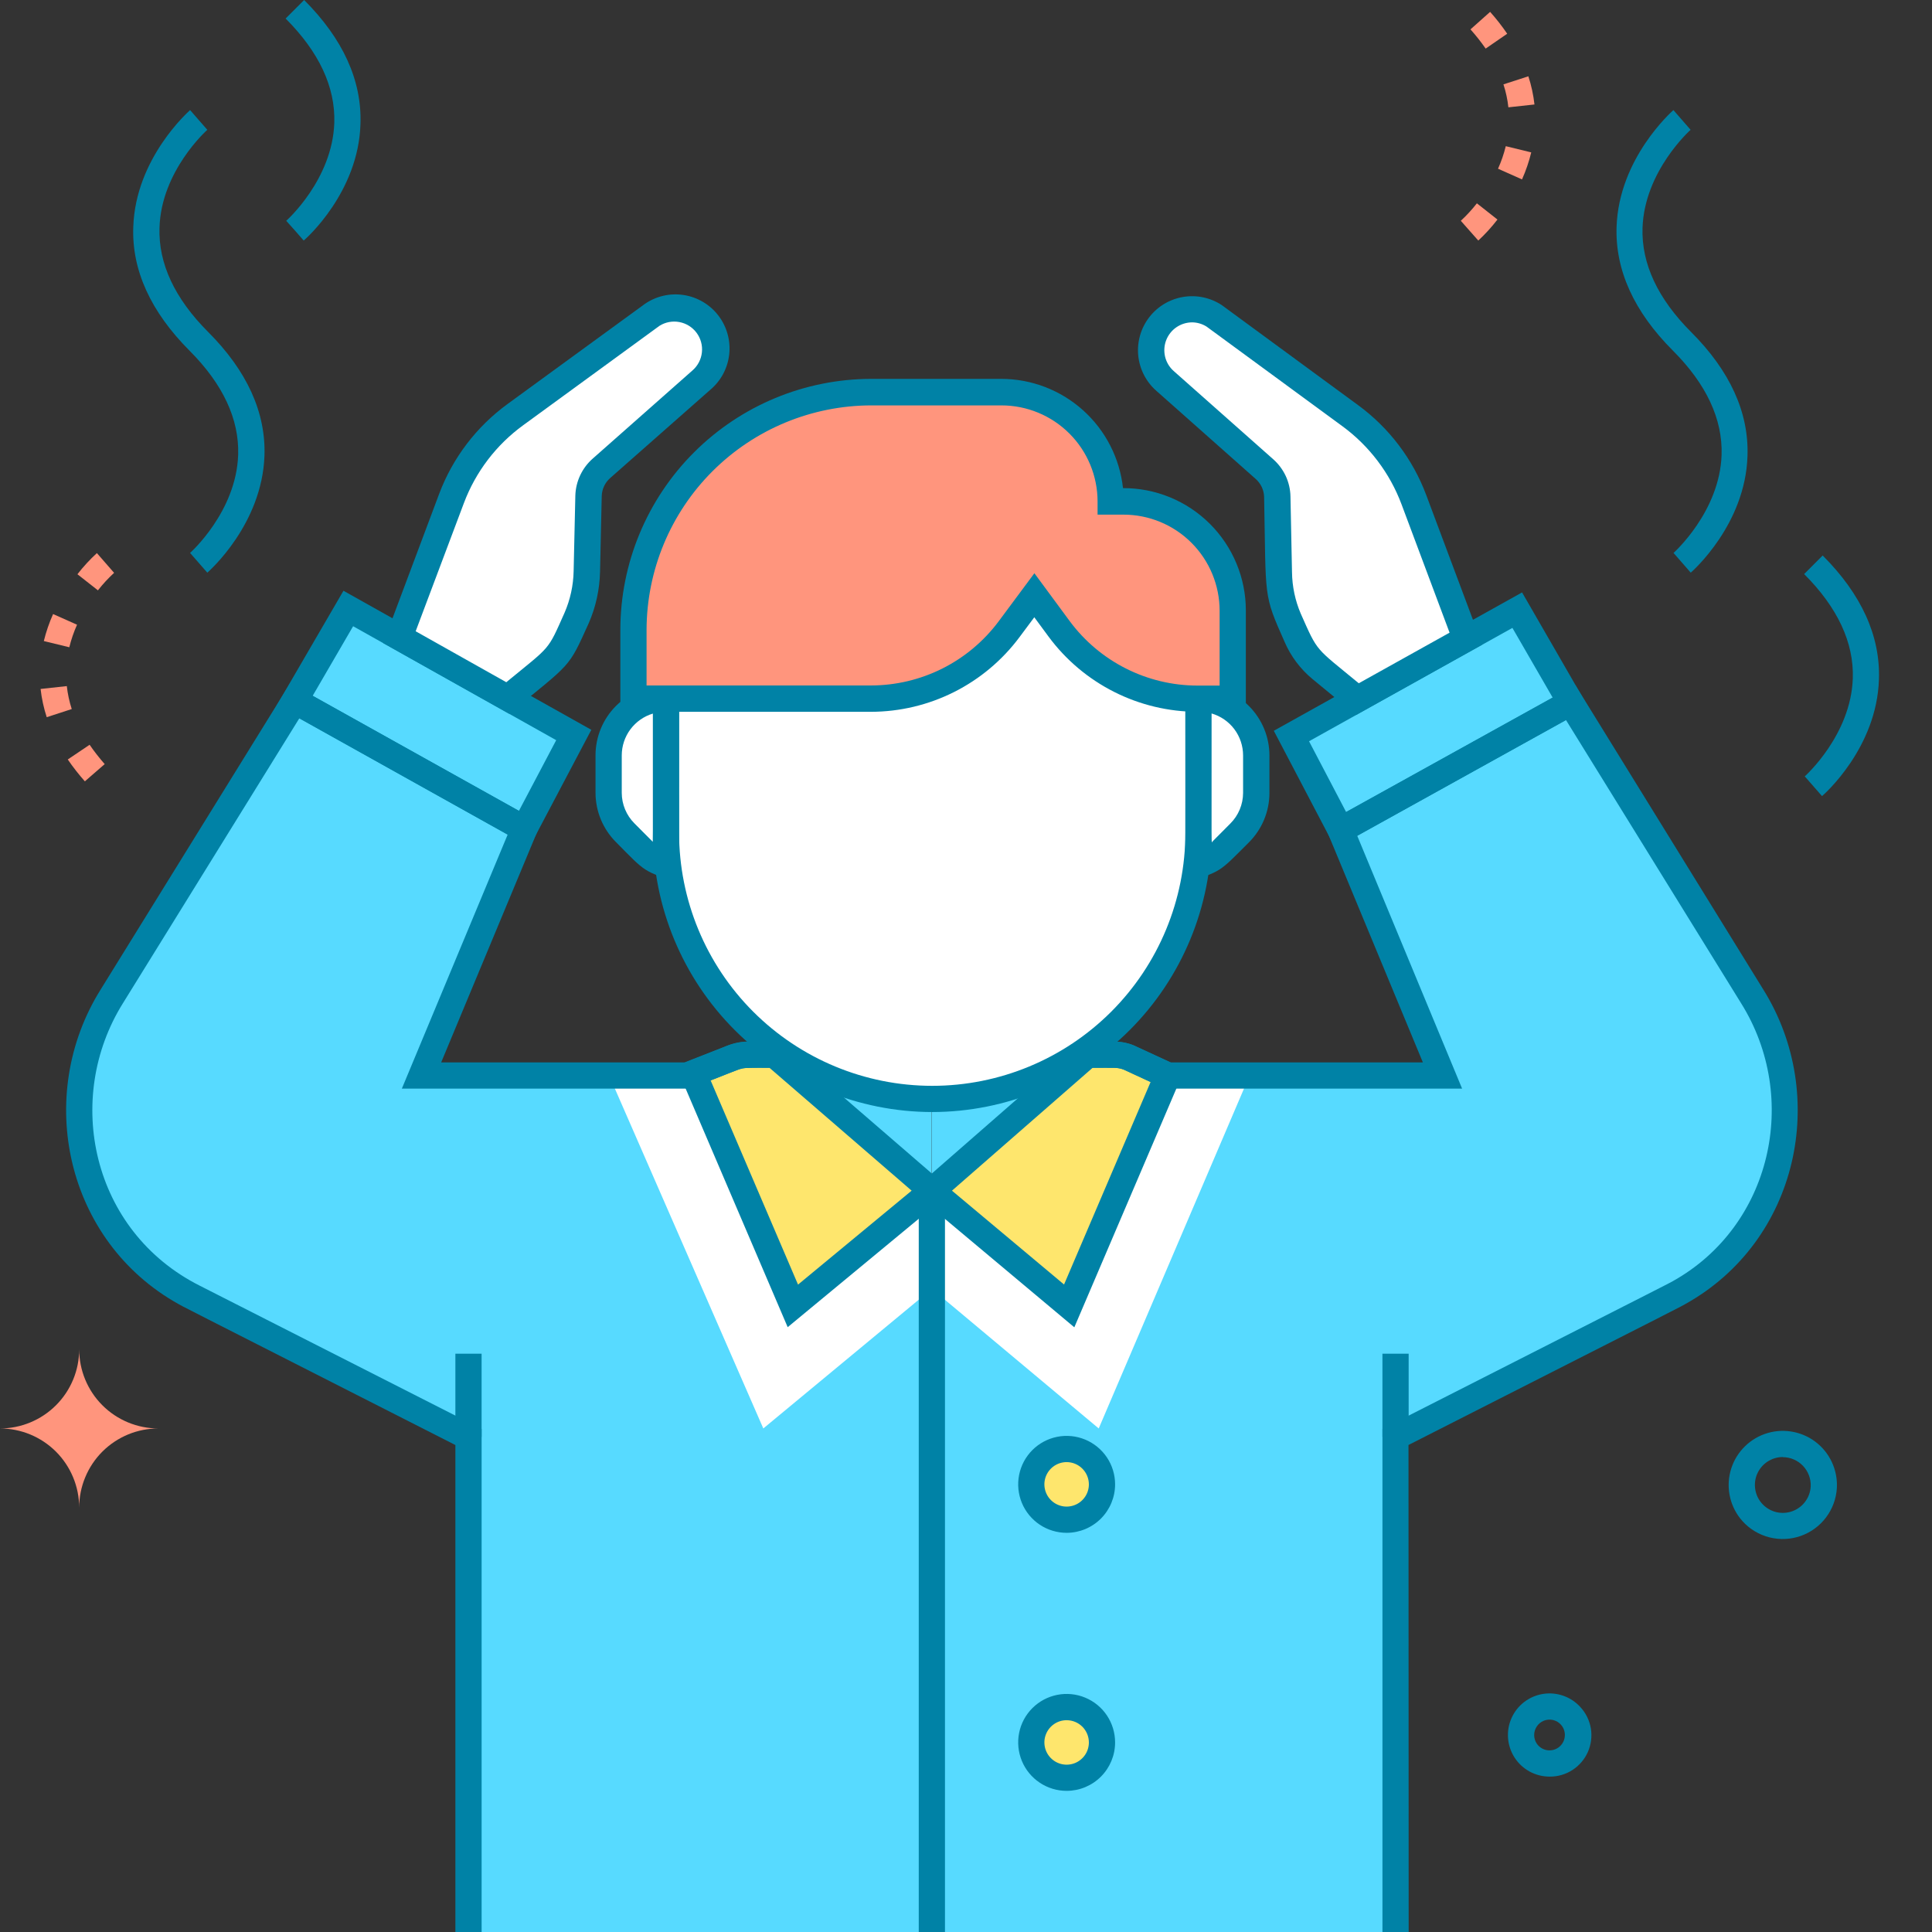 <?xml version="1.0" encoding="UTF-8"?>
<svg xmlns="http://www.w3.org/2000/svg" width="88" height="88" viewBox="0 0 88 88" fill="none">
  <rect x="0" y="0" width="88" height="88" fill="#333333" stroke="none"/>
  <g clip-path="url(#clip0_481_2682)">
    <path d="M79.372 69.29C79.1 68.989 78.907 68.625 78.81 68.231C78.713 67.838 78.714 67.426 78.814 67.033C78.914 66.64 79.109 66.277 79.383 65.978C79.656 65.678 79.999 65.451 80.381 65.315C80.764 65.18 81.174 65.141 81.575 65.202C81.975 65.263 82.355 65.421 82.68 65.664C83.005 65.907 83.265 66.226 83.437 66.593C83.609 66.96 83.688 67.365 83.667 67.769C83.64 68.256 83.469 68.723 83.177 69.112C82.885 69.502 82.484 69.796 82.025 69.959C81.566 70.121 81.07 70.144 80.597 70.025C80.125 69.906 79.699 69.651 79.372 69.29ZM81.205 66.366C80.956 66.366 80.713 66.439 80.505 66.576C80.298 66.713 80.135 66.907 80.036 67.136C79.938 67.364 79.909 67.616 79.953 67.861C79.996 68.106 80.111 68.333 80.282 68.513C80.453 68.694 80.673 68.82 80.915 68.877C81.157 68.933 81.411 68.918 81.644 68.832C81.877 68.746 82.081 68.593 82.228 68.393C82.376 68.193 82.462 67.954 82.475 67.706C82.483 67.534 82.456 67.362 82.395 67.201C82.335 67.04 82.243 66.893 82.124 66.768C82.006 66.644 81.863 66.544 81.705 66.476C81.547 66.408 81.377 66.373 81.205 66.372V66.366Z" fill="#0082A6"></path>
    <path d="M70.58 80.922C70.264 80.922 69.953 80.843 69.675 80.693C69.398 80.542 69.162 80.325 68.99 80.06C68.818 79.795 68.715 79.491 68.69 79.177C68.665 78.862 68.719 78.546 68.848 78.257C68.976 77.968 69.175 77.716 69.425 77.524C69.676 77.332 69.97 77.205 70.282 77.156C70.594 77.106 70.914 77.136 71.211 77.241C71.509 77.346 71.776 77.525 71.987 77.759C72.237 78.03 72.402 78.368 72.462 78.731C72.521 79.094 72.473 79.467 72.324 79.803C72.174 80.14 71.929 80.425 71.619 80.624C71.309 80.823 70.948 80.926 70.58 80.922ZM70.058 79.497C70.136 79.582 70.233 79.647 70.341 79.686C70.449 79.725 70.566 79.736 70.679 79.719C70.793 79.703 70.901 79.658 70.994 79.59C71.086 79.521 71.16 79.431 71.21 79.327C71.259 79.224 71.282 79.109 71.277 78.994C71.272 78.879 71.239 78.767 71.18 78.668C71.121 78.57 71.039 78.487 70.941 78.427C70.842 78.367 70.731 78.333 70.616 78.327C70.477 78.32 70.34 78.354 70.221 78.425C70.102 78.497 70.007 78.601 69.948 78.726C69.888 78.851 69.867 78.991 69.886 79.128C69.906 79.266 69.966 79.394 70.058 79.497Z" fill="#0082A6"></path>
    <path d="M0 65.064C0.956 65.065 1.873 65.445 2.55 66.121C3.226 66.798 3.606 67.715 3.607 68.671C3.606 68.197 3.699 67.728 3.881 67.291C4.062 66.853 4.327 66.455 4.662 66.12C4.997 65.785 5.395 65.52 5.833 65.338C6.27 65.157 6.74 65.064 7.213 65.064C6.257 65.064 5.339 64.684 4.663 64.008C3.987 63.332 3.607 62.414 3.607 61.458C3.607 62.414 3.227 63.332 2.55 64.008C1.874 64.684 0.957 65.064 0 65.064Z" fill="#FF957D"></path>
    <path d="M8.421 58.876C8.65 59.006 7.91 58.626 21.339 65.445V88H42.437V48.037C33.152 48.037 33.918 47.993 33.461 48.136L31.303 48.988H19.207L23.885 37.754L13.431 31.918L5.093 45.381C2.197 50.013 3.65 56.215 8.421 58.876Z" fill="#57DAFF"></path>
    <path d="M21.936 61.659H20.742V65.451H21.936V61.659Z" fill="#0082A6"></path>
    <path d="M23.879 37.752L26.134 33.479L15.864 27.716L13.421 31.918L23.879 37.752Z" fill="#57DAFF"></path>
    <path d="M24.122 38.572L12.599 32.143L15.644 26.908L26.934 33.242L24.122 38.572ZM14.243 31.691L23.636 36.934L25.334 33.714L16.084 28.524L14.243 31.691Z" fill="#0082A6"></path>
    <path d="M18.192 29.022L20.571 22.701C21.149 21.173 22.159 19.846 23.479 18.883L29.699 14.355C30.094 14.106 30.567 14.014 31.027 14.097C31.486 14.18 31.898 14.432 32.18 14.804C32.462 15.176 32.595 15.64 32.551 16.105C32.508 16.57 32.292 17.001 31.946 17.315L27.386 21.321C27.208 21.479 27.064 21.672 26.964 21.887C26.863 22.103 26.809 22.337 26.803 22.575L26.725 26.023C26.709 26.75 26.552 27.467 26.264 28.134L25.901 28.943C25.655 29.512 25.276 30.015 24.797 30.41L23.125 31.783L18.192 29.022Z" fill="white"></path>
    <path d="M76.481 58.876C76.252 59.006 76.993 58.626 63.564 65.445V88H42.445V48.036H50.718C50.953 48.036 51.188 48.078 51.408 48.162L53.188 48.986H65.705L61.064 37.806L71.535 32L79.811 45.379C82.701 50.013 81.252 56.215 76.481 58.876Z" fill="#57DAFF"></path>
    <path d="M42.445 54.243L36.112 59.481L31.578 48.88L33.15 48.264C33.437 48.131 33.748 48.055 34.064 48.041H35.268L42.445 54.243Z" fill="#FEE66D"></path>
    <path style="mix-blend-mode:multiply" d="M56.917 48.988L50.045 65.064L42.445 58.705L34.768 65.064L27.746 48.988H31.303L36.11 59.483L42.445 54.243L48.701 59.483L53.188 48.988H56.917Z" fill="white"></path>
    <path d="M53.188 48.988L48.701 59.481L42.445 54.243L49.545 48.041C50.753 48.041 50.99 48.003 51.406 48.164L53.188 48.988Z" fill="#FEE66D"></path>
    <path d="M35.878 60.451L30.788 48.55L32.918 47.712C33.279 47.55 33.668 47.458 34.064 47.444H35.491L43.371 54.253L35.878 60.451ZM32.368 49.211L36.349 58.512L41.524 54.233L35.05 48.638C33.602 48.638 34.08 48.54 32.368 49.211Z" fill="#0082A6"></path>
    <path d="M48.934 60.457L41.528 54.251L49.32 47.443C50.855 47.443 51.092 47.4 51.625 47.609L53.964 48.689L48.934 60.457ZM43.361 54.233L48.466 58.508L52.407 49.286L51.171 48.715C50.899 48.612 50.773 48.638 49.766 48.638L43.361 54.233Z" fill="#0082A6"></path>
    <path d="M64.162 61.659H62.968V65.451H64.162V61.659Z" fill="#0082A6"></path>
    <path d="M61.063 37.806L58.82 33.525L69.107 27.792L71.537 32L61.063 37.806Z" fill="#57DAFF"></path>
    <path d="M60.819 38.624L58.02 33.286L69.328 26.984L72.352 32.227L60.819 38.624ZM59.625 33.763L61.315 36.988L70.721 31.773L68.888 28.6L59.625 33.763Z" fill="#0082A6"></path>
    <path d="M43.042 54.243H41.848V88H43.042V54.243Z" fill="#0082A6"></path>
    <path d="M64.163 88H62.969V65.086C76.83 58.04 75.93 58.502 76.191 58.357C80.698 55.845 82.001 50.009 79.306 45.698L71.329 32.798L61.82 38.069L66.597 49.585H53.063L51.18 48.715C51.034 48.662 50.879 48.635 50.724 48.636C32.946 48.636 33.925 48.604 33.696 48.693L31.417 49.585H18.304L23.123 38.015L13.635 32.716L5.599 45.696C2.894 50.027 4.166 56.068 9.088 58.556L21.937 65.086V88H20.742V65.819C7.321 58.998 8.416 59.557 8.133 59.4C2.992 56.536 1.553 49.917 4.586 45.069L13.215 31.122L24.634 37.491L20.095 48.391H31.192L33.254 47.583C33.554 47.478 33.87 47.431 34.188 47.441H50.718C51.028 47.44 51.335 47.497 51.623 47.609L53.319 48.391H64.81L60.31 37.541L71.754 31.202L80.313 45.067C83.327 49.892 81.927 56.522 76.764 59.398C76.478 59.557 77.581 59 64.155 65.817L64.163 88Z" fill="#0082A6"></path>
    <path d="M42.462 50.055C40.869 50.055 39.292 49.742 37.82 49.132C36.349 48.523 35.012 47.63 33.886 46.503C32.759 45.377 31.866 44.04 31.257 42.569C30.647 41.097 30.334 39.52 30.334 37.927V31.843C30.334 28.626 31.612 25.541 33.886 23.267C36.16 20.993 39.245 19.715 42.462 19.715C45.678 19.715 48.763 20.993 51.037 23.267C53.311 25.541 54.589 28.626 54.589 31.843V37.927C54.589 39.52 54.275 41.097 53.666 42.568C53.056 44.04 52.163 45.377 51.037 46.503C49.911 47.629 48.574 48.522 47.103 49.132C45.631 49.741 44.054 50.055 42.462 50.055Z" fill="white"></path>
    <path d="M42.462 50.652C39.088 50.648 35.853 49.306 33.468 46.921C31.082 44.535 29.741 41.301 29.737 37.927V31.843C29.737 30.172 30.066 28.517 30.705 26.973C31.345 25.429 32.282 24.026 33.464 22.845C34.645 21.663 36.048 20.726 37.592 20.087C39.136 19.447 40.791 19.118 42.462 19.118C44.133 19.118 45.787 19.447 47.331 20.087C48.875 20.726 50.278 21.663 51.459 22.845C52.641 24.026 53.578 25.429 54.218 26.973C54.857 28.517 55.186 30.172 55.186 31.843V37.927C55.182 41.301 53.841 44.535 51.455 46.921C49.07 49.306 45.835 50.648 42.462 50.652ZM42.462 20.312C39.405 20.316 36.474 21.532 34.312 23.693C32.151 25.855 30.935 28.786 30.931 31.843V37.927C30.931 40.985 32.146 43.918 34.308 46.081C36.471 48.243 39.403 49.458 42.462 49.458C45.52 49.458 48.452 48.243 50.615 46.081C52.777 43.918 53.992 40.985 53.992 37.927V31.843C53.988 28.786 52.772 25.855 50.611 23.693C48.449 21.532 45.518 20.316 42.462 20.312Z" fill="#0082A6"></path>
    <path d="M57.224 34.404V36.112C57.224 36.45 57.157 36.785 57.028 37.098C56.898 37.41 56.709 37.694 56.47 37.933L55.648 38.757C55.347 39.058 54.977 39.279 54.571 39.4C54.609 38.803 54.595 38.922 54.595 31.825C54.937 31.819 55.278 31.882 55.596 32.009C55.914 32.136 56.204 32.325 56.449 32.565C56.693 32.805 56.888 33.091 57.021 33.407C57.154 33.722 57.223 34.062 57.224 34.404Z" fill="white"></path>
    <path d="M30.354 39.394C29.954 39.271 29.591 39.052 29.295 38.757L28.473 37.933C28.233 37.694 28.044 37.41 27.914 37.098C27.785 36.785 27.718 36.45 27.718 36.112V34.404C27.718 34.062 27.786 33.724 27.918 33.408C28.049 33.093 28.242 32.807 28.485 32.566C28.727 32.325 29.015 32.135 29.332 32.007C29.649 31.878 29.988 31.814 30.33 31.817C30.334 39.213 30.324 38.859 30.354 39.394Z" fill="white"></path>
    <path d="M53.914 40.216C54.018 38.602 53.992 40.099 53.992 31.227H54.637C55.481 31.227 56.291 31.563 56.889 32.16C57.486 32.758 57.821 33.568 57.821 34.412V36.12C57.82 36.962 57.485 37.769 56.89 38.365C55.53 39.715 55.676 39.691 53.914 40.216ZM55.186 32.497C55.186 39.018 55.172 38.383 55.222 38.333L56.04 37.511C56.41 37.142 56.619 36.641 56.621 36.118V34.41C56.621 33.979 56.482 33.559 56.223 33.214C55.964 32.869 55.6 32.618 55.186 32.497Z" fill="#0082A6"></path>
    <path d="M31.011 40.216C29.275 39.689 29.418 39.729 28.055 38.355C27.461 37.76 27.127 36.953 27.125 36.112V34.404C27.125 33.561 27.46 32.753 28.055 32.156C28.65 31.559 29.457 31.222 30.3 31.22H30.931C30.931 40.065 30.905 38.594 31.011 40.216ZM29.737 32.503C29.328 32.626 28.97 32.877 28.714 33.22C28.459 33.562 28.321 33.977 28.32 34.404V36.112C28.321 36.635 28.529 37.136 28.899 37.505L29.721 38.331C29.743 38.355 29.737 38.805 29.737 32.503Z" fill="#0082A6"></path>
    <path d="M47.112 27.113L45.958 28.666C45.23 29.646 44.282 30.442 43.192 30.99C42.101 31.538 40.897 31.824 39.676 31.825H28.855V28.686C28.855 25.813 29.996 23.058 32.027 21.027C34.058 18.995 36.813 17.854 39.686 17.854H45.606C46.925 17.854 48.191 18.378 49.124 19.311C50.058 20.245 50.582 21.51 50.582 22.83H51.165C52.485 22.83 53.75 23.354 54.684 24.288C55.617 25.221 56.141 26.486 56.141 27.806V31.811H54.531C53.305 31.81 52.096 31.522 51.002 30.969C49.907 30.416 48.958 29.613 48.231 28.626L47.112 27.113Z" fill="#FF957D"></path>
    <path d="M56.747 32.422H54.539C53.22 32.419 51.92 32.108 50.743 31.513C49.566 30.918 48.544 30.056 47.76 28.996L47.111 28.116L46.436 29.022C45.65 30.076 44.629 30.932 43.454 31.522C42.28 32.112 40.983 32.42 39.669 32.422H28.256V28.686C28.259 25.655 29.465 22.75 31.608 20.608C33.751 18.465 36.656 17.26 39.687 17.257H45.606C46.981 17.258 48.307 17.767 49.33 18.685C50.353 19.603 51.002 20.866 51.151 22.233C51.885 22.23 52.612 22.372 53.291 22.651C53.97 22.93 54.587 23.34 55.106 23.857C55.626 24.375 56.039 24.991 56.32 25.668C56.602 26.346 56.747 27.072 56.747 27.806V32.422ZM47.115 26.11L48.721 28.288C49.394 29.198 50.271 29.938 51.281 30.448C52.291 30.959 53.407 31.226 54.539 31.227H55.552V27.82C55.552 26.659 55.091 25.545 54.27 24.724C53.449 23.902 52.335 23.441 51.173 23.441H49.993V22.844C49.993 21.683 49.532 20.569 48.711 19.748C47.889 18.926 46.776 18.465 45.614 18.465H39.687C36.975 18.468 34.376 19.545 32.457 21.46C30.538 23.376 29.457 25.974 29.45 28.686V31.222H39.677C40.804 31.22 41.915 30.956 42.923 30.451C43.93 29.945 44.806 29.212 45.481 28.31L47.115 26.11Z" fill="#0082A6"></path>
    <path d="M48.586 69.221C49.475 69.221 50.196 68.5 50.196 67.61C50.196 66.721 49.475 66 48.586 66C47.697 66 46.976 66.721 46.976 67.61C46.976 68.5 47.697 69.221 48.586 69.221Z" fill="#FEE66D"></path>
    <path d="M48.586 80.976C49.475 80.976 50.196 80.255 50.196 79.366C50.196 78.476 49.475 77.755 48.586 77.755C47.697 77.755 46.976 78.476 46.976 79.366C46.976 80.255 47.697 80.976 48.586 80.976Z" fill="#FEE66D"></path>
    <path d="M48.586 69.818C48.149 69.818 47.722 69.689 47.359 69.447C46.996 69.204 46.712 68.86 46.545 68.456C46.378 68.053 46.334 67.609 46.419 67.181C46.504 66.752 46.714 66.359 47.022 66.05C47.331 65.741 47.724 65.531 48.153 65.445C48.581 65.36 49.025 65.404 49.428 65.571C49.831 65.738 50.176 66.021 50.419 66.384C50.662 66.747 50.791 67.174 50.791 67.61C50.791 68.195 50.558 68.756 50.145 69.17C49.731 69.584 49.171 69.817 48.586 69.818ZM48.586 66.597C48.385 66.597 48.189 66.656 48.022 66.767C47.856 66.878 47.725 67.036 47.648 67.221C47.571 67.406 47.551 67.61 47.59 67.807C47.629 68.003 47.725 68.184 47.867 68.326C48.008 68.468 48.189 68.564 48.385 68.604C48.582 68.643 48.786 68.623 48.971 68.546C49.156 68.47 49.315 68.34 49.426 68.173C49.538 68.007 49.597 67.811 49.597 67.61C49.596 67.342 49.49 67.085 49.3 66.895C49.111 66.705 48.854 66.598 48.586 66.597Z" fill="#0082A6"></path>
    <path d="M48.586 81.571C48.149 81.571 47.722 81.442 47.359 81.2C46.995 80.957 46.712 80.613 46.545 80.209C46.378 79.806 46.334 79.362 46.419 78.933C46.504 78.505 46.714 78.112 47.023 77.803C47.332 77.494 47.725 77.284 48.154 77.199C48.582 77.114 49.026 77.157 49.429 77.325C49.833 77.492 50.178 77.775 50.42 78.138C50.662 78.502 50.792 78.929 50.791 79.366C50.791 79.95 50.558 80.511 50.145 80.924C49.731 81.338 49.171 81.57 48.586 81.571ZM48.586 78.353C48.385 78.352 48.189 78.411 48.022 78.522C47.856 78.633 47.725 78.791 47.648 78.977C47.571 79.162 47.551 79.365 47.59 79.562C47.629 79.759 47.725 79.939 47.867 80.081C48.008 80.223 48.189 80.32 48.385 80.359C48.582 80.398 48.786 80.378 48.971 80.302C49.156 80.225 49.315 80.095 49.426 79.929C49.538 79.762 49.597 79.566 49.597 79.366C49.597 79.097 49.49 78.84 49.301 78.65C49.111 78.46 48.854 78.353 48.586 78.353Z" fill="#0082A6"></path>
    <path d="M66.778 29.084L64.417 22.756C63.844 21.227 62.836 19.898 61.517 18.933L55.309 14.379C54.914 14.124 54.438 14.028 53.975 14.11C53.513 14.191 53.098 14.444 52.814 14.819C52.53 15.193 52.397 15.66 52.443 16.128C52.489 16.595 52.709 17.028 53.06 17.34L57.602 21.367C57.781 21.525 57.924 21.718 58.024 21.934C58.123 22.15 58.177 22.385 58.181 22.623L58.251 26.07C58.265 26.798 58.42 27.516 58.707 28.184L59.067 28.994C59.312 29.564 59.689 30.067 60.166 30.463L61.834 31.841L66.778 29.084Z" fill="white"></path>
    <path d="M23.189 32.511L17.454 29.293L20.004 22.492C20.621 20.854 21.704 19.432 23.119 18.401L29.369 13.845C29.89 13.485 30.53 13.34 31.156 13.44C31.782 13.54 32.345 13.878 32.728 14.382C33.111 14.887 33.285 15.52 33.214 16.149C33.142 16.779 32.831 17.357 32.344 17.762L27.79 21.777C27.674 21.88 27.58 22.006 27.514 22.147C27.448 22.288 27.412 22.442 27.408 22.597L27.331 26.045C27.313 26.849 27.139 27.642 26.819 28.379C25.87 30.477 26.057 30.155 23.189 32.511ZM18.933 28.753L23.061 31.074C25.119 29.383 24.924 29.681 25.718 27.902C25.975 27.307 26.114 26.668 26.128 26.021L26.206 22.573C26.215 22.252 26.291 21.937 26.428 21.646C26.565 21.356 26.76 21.097 27.002 20.885L31.548 16.867C31.787 16.656 31.938 16.364 31.971 16.047C32.005 15.73 31.917 15.413 31.727 15.157C31.537 14.902 31.257 14.728 30.944 14.669C30.631 14.61 30.307 14.671 30.038 14.841L23.833 19.367C22.605 20.259 21.665 21.492 21.13 22.914L18.933 28.753Z" fill="#0082A6"></path>
    <path d="M61.769 32.565L59.778 30.927C59.227 30.471 58.793 29.89 58.51 29.233C57.531 27.03 57.67 27.312 57.579 22.639C57.575 22.483 57.539 22.331 57.474 22.189C57.408 22.048 57.315 21.922 57.199 21.819L52.657 17.79C52.192 17.376 51.902 16.801 51.844 16.181C51.787 15.561 51.966 14.943 52.346 14.45C52.727 13.957 53.279 13.627 53.893 13.525C54.507 13.423 55.137 13.557 55.656 13.901L61.864 18.457C63.275 19.491 64.353 20.915 64.965 22.553L67.515 29.363L61.769 32.565ZM54.3 14.683C54.044 14.684 53.793 14.762 53.582 14.907C53.37 15.053 53.208 15.26 53.117 15.499C53.025 15.739 53.009 16.001 53.069 16.251C53.13 16.5 53.265 16.726 53.457 16.897L57.999 20.923C58.238 21.136 58.431 21.396 58.566 21.686C58.7 21.977 58.773 22.293 58.779 22.613L58.849 26.061C58.857 26.71 58.992 27.352 59.247 27.949C60.043 29.741 59.88 29.462 61.89 31.122L66.026 28.817L63.837 22.969C63.305 21.549 62.37 20.314 61.148 19.416L54.955 14.874C54.759 14.752 54.532 14.685 54.3 14.683Z" fill="#0082A6"></path>
    <path d="M77.011 26.084L76.227 25.185C76.246 25.167 78.331 23.306 78.416 20.718C78.468 19.092 77.721 17.494 76.199 15.971C74.429 14.201 73.565 12.303 73.633 10.328C73.739 7.219 76.127 5.103 76.221 5.014L77.005 5.913C76.985 5.931 74.901 7.794 74.815 10.38C74.762 12.006 75.508 13.604 77.031 15.127C78.8 16.896 79.664 18.795 79.596 20.77C79.501 23.879 77.112 25.995 77.011 26.084Z" fill="#0082A6"></path>
    <path d="M9.443 26.084L8.658 25.185C8.678 25.167 10.762 23.306 10.848 20.718C10.9 19.092 10.153 17.494 8.631 15.971C6.867 14.201 5.995 12.303 6.071 10.328C6.176 7.219 8.565 5.103 8.658 5.014L9.443 5.913C9.423 5.931 7.339 7.786 7.265 10.374C7.211 12 7.958 13.598 9.481 15.121C11.25 16.891 12.114 18.789 12.046 20.764C11.933 23.879 9.544 25.995 9.443 26.084Z" fill="#0082A6"></path>
    <path d="M13.833 10.957C13.34 10.39 13.543 10.623 13.037 10.057C13.059 10.04 15.143 8.179 15.227 5.591C15.278 3.965 14.532 2.367 13.009 0.844L13.853 0C15.623 1.769 16.486 3.668 16.419 5.643C16.331 8.752 13.943 10.868 13.833 10.957Z" fill="#0082A6"></path>
    <path d="M82.99 36.261L82.204 35.362C82.224 35.344 84.308 33.483 84.393 30.895C84.445 29.269 83.7 27.671 82.176 26.148L83.02 25.302C84.789 27.072 85.651 28.971 85.583 30.945C85.488 34.06 83.099 36.172 82.99 36.261Z" fill="#0082A6"></path>
    <path d="M67.334 10.957L66.538 10.057C66.803 9.812 67.048 9.546 67.27 9.261L68.207 10C67.943 10.342 67.651 10.663 67.334 10.957ZM69.324 8.171L68.233 7.685C68.382 7.354 68.5 7.01 68.586 6.658L69.746 6.941C69.644 7.362 69.503 7.774 69.326 8.171H69.324ZM68.705 4.888C68.666 4.533 68.591 4.183 68.48 3.843L69.615 3.475C69.751 3.893 69.844 4.323 69.893 4.759L68.705 4.888ZM67.67 2.213C67.457 1.908 67.226 1.615 66.978 1.338L67.873 0.541C68.154 0.856 68.414 1.188 68.651 1.537L67.67 2.213Z" fill="#FF957D"></path>
    <path d="M3.865 35.589C3.585 35.273 3.325 34.941 3.087 34.593L4.082 33.923C4.293 34.23 4.523 34.524 4.769 34.804L3.865 35.589ZM2.128 32.667C1.992 32.248 1.898 31.818 1.849 31.381L3.043 31.251C3.083 31.607 3.158 31.957 3.268 32.296L2.128 32.667ZM3.157 29.482L1.996 29.199C2.1 28.777 2.241 28.366 2.418 27.969L3.509 28.455C3.361 28.786 3.243 29.13 3.157 29.482ZM4.467 26.894L3.527 26.156C3.795 25.811 4.091 25.488 4.413 25.193L5.197 26.092C4.933 26.335 4.689 26.599 4.467 26.881V26.894Z" fill="#FF957D"></path>
  </g>
  <defs>
    <clipPath id="clip0_481_2682">
      <rect width="88" height="88" fill="white"></rect>
    </clipPath>
  </defs>
</svg>
